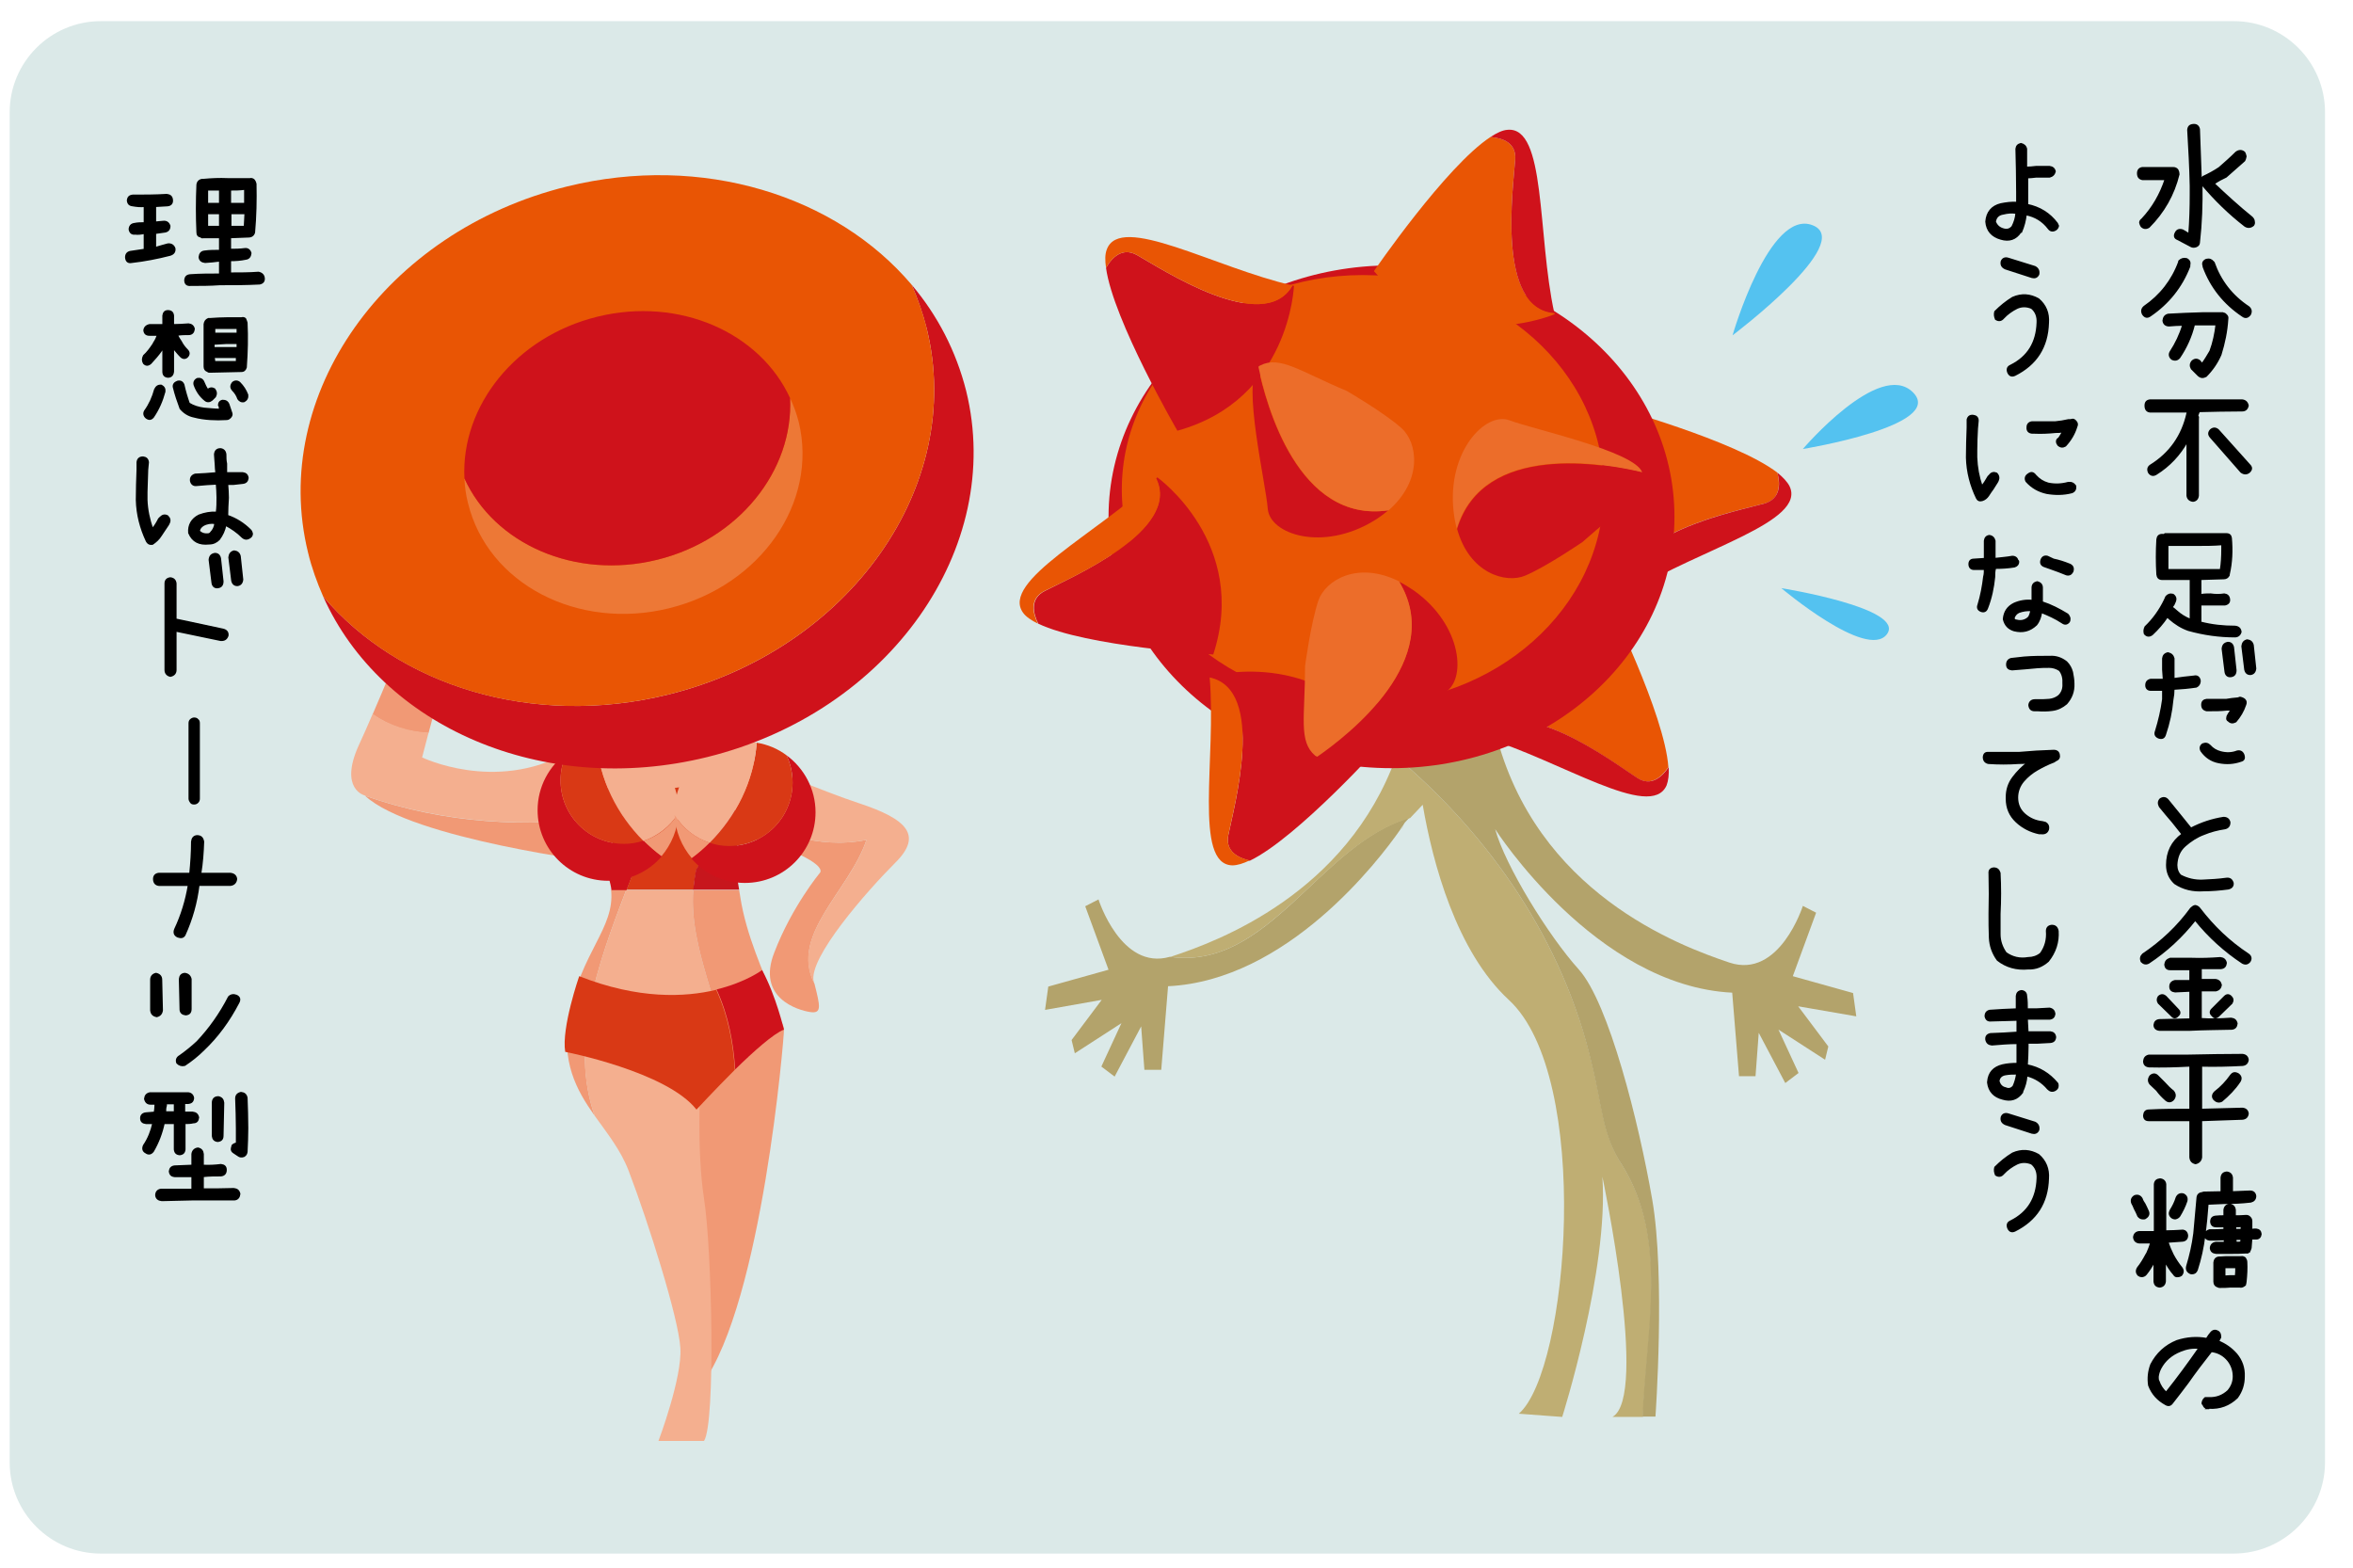 <?xml version="1.0" encoding="utf-8"?>
<!-- Generator: Adobe Illustrator 26.2.1, SVG Export Plug-In . SVG Version: 6.00 Build 0)  -->
<svg version="1.1" xmlns="http://www.w3.org/2000/svg" xmlns:xlink="http://www.w3.org/1999/xlink" x="0px" y="0px"
	 viewBox="0 0 656.1 437.3" style="enable-background:new 0 0 656.1 437.3;" xml:space="preserve">
<style type="text/css">
	.st0{fill:#DBE9E8;}
	.st1{stroke:#000000;stroke-width:0.47;stroke-miterlimit:10;}
	.st2{clip-path:url(#SVGID_00000029034936882867075210000016662772139156113570_);fill:#BFAE73;}
	.st3{clip-path:url(#SVGID_00000029034936882867075210000016662772139156113570_);fill:#B3A36B;}
	.st4{clip-path:url(#SVGID_00000029034936882867075210000016662772139156113570_);fill:#E95504;}
	.st5{clip-path:url(#SVGID_00000029034936882867075210000016662772139156113570_);fill:#CF121B;}
	.st6{clip-path:url(#SVGID_00000029034936882867075210000016662772139156113570_);fill:#EC6D2A;}
	.st7{clip-path:url(#SVGID_00000029034936882867075210000016662772139156113570_);fill:#54C2F0;}
	.st8{clip-path:url(#SVGID_00000029034936882867075210000016662772139156113570_);fill:#F19975;}
	.st9{clip-path:url(#SVGID_00000029034936882867075210000016662772139156113570_);fill:#F4AF8F;}
	.st10{clip-path:url(#SVGID_00000029034936882867075210000016662772139156113570_);fill:#D93915;}
	.st11{clip-path:url(#SVGID_00000029034936882867075210000016662772139156113570_);fill:#C7161D;}
	.st12{clip-path:url(#SVGID_00000029034936882867075210000016662772139156113570_);fill:#ED7836;}
</style>
<g id="レイヤー_2">
	<path class="st0" d="M622.8,433.2H28.1c-14,0-25.4-11.4-25.4-25.4V31.3c0-14,11.4-25.4,25.4-25.4h594.8c14,0,25.4,11.4,25.4,25.4
		v376.6C648.2,421.8,636.8,433.2,622.8,433.2z"/>
</g>
<g id="レイヤー_5">
</g>
<g id="レイヤー_4">
</g>
<g id="レイヤー_3">
	<g>
		<path class="st1" d="M46.8,68.1c0.9-0.1,1.6,0.3,1.9,1.2c0.1,0.9-0.3,1.5-1.3,1.8c-3.5,0.9-7.1,1.6-10.7,2c-1,0.2-1.5-0.3-1.6-1.3
			c0-0.9,0.4-1.4,1.2-1.6c1.3-0.2,2.7-0.4,4-0.6V65c-0.9,0.2-1.8,0.3-2.6,0.2c-0.9,0.1-1.4-0.3-1.6-1.2c0-0.9,0.5-1.5,1.4-1.6
			c0.9-0.2,1.9-0.2,2.8-0.2v-4.7c-1.1,0.1-2.2,0-3.3-0.2c-0.9-0.1-1.3-0.5-1.4-1.4c0.1-0.9,0.5-1.3,1.4-1.4c3.2,0,6.3,0,9.5-0.2
			c0.9,0.1,1.4,0.5,1.5,1.4c0.1,0.9-0.3,1.5-1.3,1.6c-1.2,0.1-2.3,0.1-3.4,0.2v4.5c0.7-0.1,1.4-0.1,2.2-0.2c0.9-0.1,1.5,0.3,1.8,1.2
			c0,0.9-0.4,1.4-1.2,1.6c-0.9,0.1-1.9,0.3-2.8,0.4v4.1C44.6,68.7,45.7,68.4,46.8,68.1z M73.6,77.5c0.1,0.9-0.3,1.4-1.2,1.6
			c-3.7,0.2-7.4,0.2-11.1,0.2c-2.7,0.2-5.4,0.2-8.1,0.2c-1,0.1-1.6-0.3-1.6-1.4c0.1-0.9,0.5-1.3,1.4-1.4c2.8-0.2,5.5-0.2,8.3-0.2
			h0.2c0-0.2-0.1-0.2-0.2-0.2v-3.6c-1.4,0.2-2.7,0.3-4.1,0.4c-0.9-0.1-1.5-0.5-1.6-1.4c0.1-0.9,0.5-1.5,1.4-1.6
			c1.4-0.2,2.8-0.2,4.3-0.2v-3.7h-4.7c-0.2,0.1-0.4,0-0.6-0.2c-0.7-0.1-1-0.5-1-1.2c-0.2-4.4-0.2-8.9,0-13.3
			c0.1-0.8,0.6-1.3,1.4-1.4h0.4c2.2-0.2,4.4-0.3,6.6-0.2h6.3c0.3-0.1,0.7,0,1,0.2c0.3,0.3,0.5,0.7,0.6,1.2c0.1,4.5,0,9-0.4,13.5
			c-0.2,0.8-0.8,1.2-1.6,1.2l-5.1,0.2v3.4c1.3,0,2.7,0,4.1-0.2c0.8-0.1,1.4,0.4,1.6,1.2c-0.1,0.9-0.5,1.5-1.4,1.6
			c-1.4,0.3-2.8,0.4-4.3,0.4v3.6c2.6,0,5.3,0,7.9-0.2C73,76.2,73.5,76.7,73.6,77.5z M57.8,52.9v3.9h3.5v-3.9h0.2H57.8z M57.8,63.2
			h3.5v-3.7h-3.5V63.2z M68.3,54.9v-2.2c-1.4,0.2-2.7,0.2-4.1,0.2v3.9h4.1V54.9z M64.3,59.5v3.7h3.9c0.1-1.2,0.1-2.4,0.2-3.7H64.3z"
			/>
		<path class="st1" d="M50.4,99.4c-0.8-0.8-1.4-1.6-2.1-2.4v6.6c-0.1,1-0.6,1.5-1.5,1.5c-0.9-0.1-1.3-0.6-1.3-1.5v-6.8
			c-0.2,0.2-0.3,0.4-0.4,0.6L45,97.7c-0.9,1.3-1.9,2.4-3,3.6c-0.7,0.6-1.3,0.6-1.9,0c-0.4-0.7-0.4-1.3,0-2.1c1-0.9,1.8-2,2.6-3.2
			c0.1-0.1,0.1-0.2,0.2-0.4c0.5-0.7,0.8-1.4,1.1-2.2h-2.3c-0.9,0-1.4-0.4-1.5-1.3c0.1-0.8,0.6-1.3,1.5-1.5h3.8V88
			c0.1-0.8,0.5-1.3,1.3-1.3c0.9,0,1.4,0.4,1.5,1.3v2.6c1.4,0,2.9-0.1,4.3-0.2c0.8,0.1,1.3,0.5,1.5,1.3c-0.1,0.9-0.5,1.4-1.3,1.5
			c-1.1,0-2.3,0-3.4,0.2c0.3,0.7,0.7,1.3,1.1,1.9c0.4,0.8,1,1.6,1.7,2.3c0.6,0.6,0.6,1.3,0,1.9C51.7,100,51,100,50.4,99.4z
			 M45,107.5c0.7,0.4,1,0.9,0.9,1.7c-0.7,2.6-1.7,4.9-3.2,7.1c-0.6,0.7-1.2,0.7-1.9,0.2c-0.6-0.5-0.8-1.2-0.4-1.9
			c1.3-1.8,2.2-3.8,2.8-6C43.6,107.8,44.1,107.4,45,107.5z M63.8,112.9l0.8,2.4c0.1,0.4-0.1,0.8-0.4,1.1c-0.3,0.3-0.6,0.5-1,0.5
			c-1.6,0.1-3.1,0.1-4.6,0c-1.5-0.1-3-0.3-4.5-0.7c-1.5-0.3-2.8-1.1-3.8-2.3c-0.7-1.9-1.4-3.9-1.9-6c-0.1-0.7,0.3-1.2,1.1-1.5
			c0.8-0.2,1.4,0.1,1.7,0.9c0.4,1.8,0.9,3.5,1.5,5.2c1.3,0.8,2.7,1.2,4.2,1.4c1.5,0.1,3,0.3,4.5,0.3c-0.1-0.2-0.2-0.5-0.2-0.8
			c0-0.2-0.1-0.3-0.2-0.4c0-0.7,0.4-1.2,1.1-1.3C62.9,111.7,63.5,112,63.8,112.9z M57.2,111.6c-1.4-1.1-2.4-2.6-3-4.3
			c-0.2-0.8,0.2-1.4,0.9-1.7c0.8-0.1,1.4,0.2,1.7,1c0.3,0.7,0.6,1.4,1.1,2.1c0.6-0.5,1.2-0.6,1.9-0.2c0.5,0.7,0.6,1.3,0.2,2.1
			l-0.9,0.9C58.5,112,57.8,112.1,57.2,111.6z M57.9,103.5c-0.6-0.2-0.9-0.6-0.9-1.3V90.4c0.1-0.7,0.4-1.2,1.1-1.5h0.6
			c1.5-0.1,3-0.2,4.5-0.2h4.1c0.4-0.1,0.8-0.1,1.1,0.2c0.2,0.4,0.3,0.8,0.4,1.1c0.2,4.1,0.1,8.1-0.2,12.2v0.2
			c-0.2,0.7-0.6,1.1-1.3,1.1l-8.8,0.2C58.3,103.7,58.1,103.7,57.9,103.5z M66.2,97v-1.3H63l-3.4,0.2V97h3.6H66.2z M59.8,100.9H66
			v-1.3h-2.8h-3.6C59.7,100,59.8,100.5,59.8,100.9z M63.2,91.5h-3.4V93H63h3.2v-1.5H63.2z M69,110.1c0.1,0.8-0.2,1.4-0.9,1.8
			c-0.7,0.2-1.3-0.1-1.7-0.7c-0.3-0.9-0.8-1.7-1.5-2.4c-0.6-0.7-0.6-1.3,0-2.1c0.6-0.5,1.3-0.5,1.9,0
			C67.8,107.7,68.5,108.8,69,110.1z"/>
		<path class="st1" d="M46.7,143.9c0.6,0.6,0.8,1.2,0.4,2l-0.2,0.4c-0.7,1-1.3,2-2,3c-0.6,1-1.5,1.8-2.4,2.4
			c-0.8,0.1-1.3-0.2-1.6-0.8c-1.7-3.6-2.7-7.4-2.8-11.5c0-2.8,0.1-5.7,0.2-8.5v-2c0.1-0.9,0.6-1.4,1.6-1.4c0.8,0.1,1.3,0.5,1.4,1.4
			l-0.2,2.1c-0.1,2.1-0.1,4.1-0.2,6.2v2.2c0.1,2.8,0.7,5.5,1.6,8.1c0.7-0.8,1.3-1.8,1.8-2.8l0.4-0.4
			C45.3,143.7,45.9,143.5,46.7,143.9z M69.8,147.8c0.3,0.3,0.4,0.6,0.5,1c0,0.4-0.2,0.8-0.5,1c-0.8,0.6-1.5,0.6-2.2,0
			c-1.4-1.4-3-2.5-4.7-3.4c-0.3,1.5-0.9,2.8-1.8,4c-0.8,0.8-1.7,1.2-2.8,1.2c-2.7,0.3-4.6-0.6-5.6-3c-0.2-2.2,0.8-3.9,2.8-4.9
			c1.6-0.6,3.2-0.9,4.9-0.8c0.2-1.4,0.2-2.8,0.2-4.2c0-1.3-0.1-2.5-0.2-3.8c-1.9,0.1-3.7,0.2-5.6,0.4c-0.8,0.1-1.4-0.3-1.6-1.2
			c-0.1-0.9,0.3-1.5,1.2-1.8c2-0.1,3.9-0.2,5.9-0.4c-0.1-0.8-0.2-1.6-0.2-2.4c-0.1-0.9-0.1-1.8-0.2-2.8c0.1-1,0.6-1.5,1.6-1.5
			c0.8,0.1,1.3,0.6,1.4,1.5c0,0.9,0,1.7,0.2,2.6v2.6h1.6h3c0.8,0.1,1.3,0.5,1.4,1.4c-0.1,0.8-0.5,1.3-1.4,1.4L65,135h-1.6
			c0.1,1.3,0.2,2.5,0.2,3.8c-0.1,1.7-0.2,3.3-0.2,5C65.8,144.6,68,146,69.8,147.8z M58.8,148.5c0.7-0.7,1.1-1.6,1.2-2.6
			c-1.2-0.2-2.4,0-3.4,0.6c-0.6,0.4-1,0.9-1.1,1.6c0.7,0.7,1.6,1,2.8,0.8C58.5,148.8,58.7,148.7,58.8,148.5z"/>
		<path class="st1" d="M62.1,175.5c1,0.2,1.5,0.8,1.4,1.7c-0.3,1-1,1.4-2,1.3L49,175.9v10.9c0,0.9-0.5,1.5-1.5,1.7
			c-0.9-0.2-1.4-0.8-1.4-1.7v-24.1c0-0.9,0.5-1.4,1.4-1.5c0.9,0.1,1.4,0.6,1.5,1.5v10L62.1,175.5z M58.4,156.1
			c0.1-1,0.5-1.5,1.5-1.7c0.8,0,1.3,0.4,1.5,1.3l0.7,6.4c0,1.1-0.5,1.6-1.4,1.7c-0.8,0.1-1.4-0.4-1.5-1.3L58.4,156.1z M63.9,155.4
			c0.1-0.9,0.5-1.5,1.4-1.7c0.8,0.1,1.4,0.5,1.6,1.4l0.7,6.5c-0.1,1-0.6,1.5-1.4,1.6c-0.8,0-1.3-0.4-1.5-1.3L63.9,155.4z"/>
		<path class="st1" d="M55.5,201.7v21c0,0.4-0.1,0.7-0.4,1c-0.3,0.3-0.6,0.4-1,0.4c-0.4,0-0.7-0.1-0.9-0.4s-0.4-0.6-0.4-1v-21
			c0-0.4,0.1-0.8,0.4-1c0.2-0.2,0.6-0.4,0.9-0.4c0.4,0,0.8,0.1,1,0.4C55.4,200.9,55.5,201.2,55.5,201.7z"/>
		<path class="st1" d="M64.2,243.6c1,0.1,1.6,0.6,1.7,1.5c-0.1,1-0.7,1.6-1.7,1.7h-8.8c-0.6,4.9-1.9,9.5-3.9,13.9
			c-0.4,0.7-1,0.8-1.9,0.5c-0.9-0.4-1.2-1.1-0.8-2.1c1.8-3.8,3.1-8,3.8-12.3h-8.3c-0.9-0.1-1.4-0.7-1.4-1.7c0-0.9,0.5-1.4,1.4-1.5
			H53c0.3-3,0.5-6,0.5-8.9c0.1-0.9,0.5-1.5,1.4-1.6c1.1,0,1.6,0.5,1.8,1.6c-0.1,2.9-0.3,5.9-0.8,8.9H64.2z"/>
		<path class="st1" d="M43.5,271.5c0.9,0.2,1.5,0.7,1.5,1.7l0.2,8.5c-0.1,0.9-0.6,1.5-1.5,1.7c-1-0.2-1.5-0.7-1.6-1.7v-8.5
			C42.1,272.3,42.6,271.7,43.5,271.5z M63.8,278c0.6-0.6,1.3-0.7,2.1-0.4c0.9,0.4,1.1,1.1,0.6,2c-2.6,5-5.8,9.4-9.7,13.1
			c-1.7,1.7-3.5,3.1-5.3,4.3c-0.8,0.2-1.5,0-2.1-0.6c-0.3-0.8-0.1-1.5,0.8-2c1.7-1.2,3.3-2.5,4.8-3.9
			C58.4,286.9,61.4,282.7,63.8,278z M51.5,271.5c0.9,0.1,1.5,0.6,1.7,1.5v8.3c0,1-0.4,1.5-1.4,1.6c-0.9-0.1-1.4-0.5-1.5-1.3
			l-0.2-8.6C50.2,272.1,50.6,271.6,51.5,271.5z"/>
		<path class="st1" d="M46.3,313.2h-0.6c-0.6,2.8-1.6,5.4-3,7.8c-0.6,0.8-1.3,0.9-2,0.4c-0.8-0.4-1-1.1-0.6-2c1.3-1.9,2.1-4,2.6-6.2
			h-2c-0.9-0.1-1.4-0.5-1.4-1.4c0-0.8,0.5-1.3,1.4-1.4l2.4-0.2c0.1-0.6,0.2-1.3,0.2-2v-0.4H42c-0.9,0-1.4-0.5-1.6-1.4
			c0.1-0.9,0.5-1.4,1.4-1.6h4.6h6.1c0.8,0.1,1.3,0.6,1.4,1.4c-0.1,0.9-0.5,1.3-1.4,1.4h-1.1v2.6h2.3c0.9,0.1,1.4,0.5,1.6,1.4
			c-0.1,0.9-0.5,1.4-1.4,1.4c-0.8,0.2-1.6,0.2-2.4,0.2v7.3c-0.1,0.9-0.5,1.3-1.4,1.4c-0.9-0.1-1.3-0.5-1.4-1.4v-7.3H46.3z
			 M65.2,331.5c0.9,0.1,1.4,0.5,1.6,1.4c-0.1,0.9-0.5,1.5-1.4,1.6H53.7l-8.6,0.2c-0.9-0.1-1.5-0.5-1.6-1.4c0-0.9,0.5-1.5,1.4-1.6
			h8.7V328h-4.9c-0.9-0.1-1.3-0.5-1.4-1.4c0.1-0.8,0.5-1.3,1.4-1.4l4.9-0.2v-3.2c0.1-0.9,0.7-1.5,1.6-1.6c0.9,0.2,1.3,0.7,1.4,1.6
			v3.2c1.7,0.1,3.4,0,5-0.2c0.9,0.1,1.4,0.5,1.4,1.4c0,1-0.5,1.5-1.4,1.6c-1.7,0-3.3,0-5,0.2v3.6C59.4,331.6,62.3,331.6,65.2,331.5z
			 M46.3,308.3c-0.2,0.6-0.2,1.2-0.2,1.8h0.2h2.4v-2.4h-2.2h-0.2V308.3z M60.7,318.2c-0.9-0.1-1.3-0.6-1.4-1.4v-9.5
			c0.1-0.9,0.6-1.4,1.6-1.4c0.9,0.2,1.3,0.7,1.4,1.6l-0.2,9.2C62.1,317.7,61.6,318.1,60.7,318.2z M68.8,306.1
			c0.1,2.8,0.2,5.6,0.2,8.5c0,2.2-0.1,4.4-0.2,6.6c-0.1,0.6-0.3,0.9-0.8,1.2c-0.6,0.2-1.1,0.2-1.6-0.2l-1.2-0.8
			c-0.5-0.3-0.7-0.7-0.6-1.2c0.1-0.3,0.1-0.5,0.2-0.8c0.3-0.3,0.7-0.5,1.2-0.6v-4.2c0-2.7-0.1-5.5-0.2-8.3c0-0.9,0.5-1.4,1.4-1.6
			C68.1,304.8,68.6,305.2,68.8,306.1z"/>
	</g>
	<g>
		<path class="st1" d="M607.2,47.4c0.2,0.4,0.3,0.8,0.3,1.2c-1.4,5.7-4.2,10.6-8.3,14.7c-0.8,0.5-1.5,0.4-2.1-0.2
			c-0.2-0.3-0.3-0.6-0.4-1c0-0.4,0.2-0.7,0.6-1c3-3.2,5.1-6.9,6.5-11.1h-6.4c-0.9-0.2-1.3-0.7-1.3-1.7c0-0.9,0.5-1.4,1.3-1.5h8.5
			C606.5,46.8,606.9,47,607.2,47.4z M627.9,60.6c0.3,0.3,0.6,0.7,0.6,1.2c0.1,0.4,0,0.7-0.2,1c-0.7,0.6-1.5,0.7-2.3,0.2
			c-4.4-3.4-8.4-7.3-12.1-11.7c0.1,5.6-0.1,11-0.7,16.3c0,0.5-0.3,0.9-0.8,1.1c-0.5,0.2-1,0.2-1.4,0l-3.8-2c-0.8-0.3-1-0.9-0.6-1.7
			c0.4-0.9,1.1-1.1,2-0.8c0.5,0.3,1.1,0.6,1.8,1.1c0.3-3.8,0.4-7.5,0.4-11v-2.5c-0.1-5.2-0.4-10.4-0.7-15.6c0.1-0.9,0.5-1.3,1.4-1.4
			c0.9-0.1,1.5,0.3,1.7,1.2c0.2,4.5,0.3,9.1,0.5,13.9c0.3-0.2,0.5-0.4,0.6-0.6c1.5-0.7,3-1.5,4.5-2.5c1.6-1.4,3.2-2.8,4.7-4.3
			c0.8-0.6,1.6-0.6,2.3,0c0.2,0.3,0.3,0.7,0.4,1.1c-0.1,0.5-0.2,0.9-0.4,1.2c-1.7,1.5-3.4,3-5.1,4.5c-1.1,0.5-2.2,1.1-3.4,1.9
			C620.8,54.5,624.3,57.7,627.9,60.6z"/>
		<path class="st1" d="M610.5,74.3c-2.2,5.7-5.9,10.3-10.9,13.7c-0.8,0.6-1.5,0.5-2.1-0.4c-0.4-0.8-0.3-1.5,0.4-2.1
			c4.5-3.1,7.8-7.3,9.7-12.5v-0.2c0.6-0.6,1.3-0.8,2.1-0.6c0.8,0.4,1,1,0.8,1.8V74.3z M619.7,87.4c0.4-0.1,0.8,0.1,1,0.4
			c0.4,0.3,0.5,0.7,0.4,1.2c-0.2,3.4-0.9,6.7-1.9,9.9c-1,2.3-2.4,4.3-4.1,6c-0.8,0.4-1.4,0.4-2.1-0.2l-1.9-1.9
			c-0.4-0.7-0.4-1.4,0.2-2.1c0.7-0.6,1.4-0.6,2.1,0c0.2,0.3,0.4,0.5,0.6,0.8c0.9-1.2,1.6-2.4,2.3-3.6c0.9-2.4,1.4-4.9,1.7-7.4h-3.9
			h-2.3c-0.8,3.3-2.2,6.4-4.1,9.2c-0.6,0.7-1.3,0.8-2.1,0.4c-0.7-0.6-0.8-1.3-0.4-2c1.5-2.3,2.7-4.8,3.5-7.5c-1.3,0-2.6,0.1-3.9,0.2
			c-0.9,0-1.5-0.5-1.6-1.4c0.1-0.9,0.5-1.5,1.4-1.7c3.2-0.2,6.3-0.3,9.5-0.4H619.7z M627,85.6c0.7,0.6,0.8,1.3,0.4,2.1
			c-0.6,0.8-1.3,1-2.1,0.4c-5.1-3.4-8.8-8-10.9-13.7v-0.2c-0.3-0.8-0.1-1.4,0.8-1.8c0.8-0.2,1.4,0,1.9,0.6l0.2,0.2
			C619.1,78.3,622.3,82.5,627,85.6z"/>
		<path class="st1" d="M613.1,114.9l-0.4,1c0.2,0.2,0.3,0.5,0.2,0.8v21.5c-0.1,0.9-0.6,1.4-1.4,1.5c-0.9-0.1-1.5-0.6-1.6-1.5v-15.2
			c-2.1,3.8-5,6.9-8.7,9.2c-0.8,0.5-1.5,0.3-2-0.4c-0.4-0.8-0.3-1.5,0.4-2c5.5-3.4,8.9-8.3,10.3-14.6l0.2-0.4h-10.6
			c-0.9-0.1-1.3-0.7-1.3-1.7c0-0.9,0.4-1.4,1.3-1.5h10.9h14.8c0.9,0.1,1.4,0.6,1.6,1.5c-0.2,0.9-0.7,1.4-1.6,1.4
			c-4.1,0-8.1,0.1-12.2,0.2V114.9z M627.2,129.6c0.7,0.7,0.7,1.3,0,2c-0.7,0.6-1.5,0.6-2.3,0l-8.5-9.7c-0.6-0.7-0.6-1.3,0-2
			c0.7-0.6,1.4-0.6,2.1,0L627.2,129.6z"/>
		<path class="st1" d="M623.2,174.7c1,0.1,1.5,0.6,1.6,1.5c-0.2,0.8-0.8,1.3-1.6,1.3c-4.4,0-8.7-0.6-13-1.8c-2-0.7-3.7-1.8-5.3-3.2
			c-0.2-0.2-0.3-0.3-0.6-0.5c-1.2,1.8-2.6,3.4-4.2,4.9c-0.8,0.6-1.5,0.5-2.1-0.2c-0.2-0.7-0.1-1.3,0.2-1.9c2.2-2.1,4-4.6,5.4-7.5
			l0.4-0.9c0.5-0.6,1.1-0.8,1.9-0.6c0.7,0.5,0.9,1.1,0.6,1.9l-0.4,0.9c-0.2,0.2-0.4,0.5-0.4,0.8c0.4,0.3,0.8,0.6,1.1,0.9
			c1.2,1.1,2.5,1.9,4,2.5v-11.3h-7.5h-0.4c-0.9,0-1.3-0.5-1.4-1.3c-0.2-3.2-0.2-6.5,0-9.8c0.1-0.8,0.5-1.3,1.4-1.3h0.2
			c0.2,0.1,0.4,0,0.6-0.2h8.6h8.5c0.8,0,1.2,0.4,1.3,1.1c0.3,3.4,0.2,6.8-0.6,10.2v0.2c-0.3,0.6-0.8,0.9-1.4,0.9l-6.5,0.2v4.4
			c0.9-0.2,1.9-0.2,2.8-0.2c1.3,0.2,2.6,0.2,3.8,0c0.8,0.1,1.3,0.5,1.4,1.4c0.1,0.8-0.3,1.3-1.2,1.5h-4h-2.8v4.5
			c0,0.2,0,0.3-0.2,0.4C616.8,174.4,620,174.7,623.2,174.7z M612.5,152h-8.1v6.9h14.8c0.3-1.9,0.4-3.8,0.4-5.7v-1.4
			C617.2,152,614.8,152,612.5,152z"/>
		<path class="st1" d="M611.8,188.6c0.8-0.2,1.4,0.2,1.6,1.1v0.4c-0.1,0.7-0.4,1.1-1,1.4c-2,0.3-4.1,0.5-6.1,0.6h-0.2
			c0,1-0.1,2-0.3,3c-0.3,3.3-1,6.6-2.1,9.8c-0.3,0.9-0.9,1.1-1.8,0.8c-0.9-0.4-1.1-1-0.8-1.8c0.9-2.9,1.6-5.9,2-8.9v-2.6h-3.4
			c-0.8,0-1.3-0.5-1.3-1.3c0-0.9,0.4-1.4,1.3-1.6h3.6c-0.1-0.9-0.1-1.9-0.2-2.8v-3.1c0.1-0.8,0.5-1.3,1.4-1.5
			c0.9,0.2,1.4,0.7,1.6,1.5v3.1v2.6C608,189,609.9,188.8,611.8,188.6z M623.8,209.5c0.9-0.2,1.5,0.2,1.8,1c0.3,0.9,0.1,1.5-0.8,1.7
			c-2,0.7-4,0.8-6.1,0.4c-2.1-0.4-3.7-1.5-4.9-3.2c-0.4-0.7-0.3-1.4,0.4-1.9c0.8-0.3,1.4-0.2,2,0.4c0.8,0.9,1.8,1.5,3,1.8
			C620.7,210.1,622.3,210.1,623.8,209.5z M625.9,195.1c0.4,0.4,0.4,0.9,0.2,1.4c-0.6,1.8-1.5,3.3-2.7,4.7c-0.8,0.4-1.4,0.4-2-0.2
			c-0.4-0.2-0.5-0.5-0.4-0.9c0-0.3,0.2-0.7,0.4-1c0.3-0.4,0.5-0.8,0.8-1.2H621c-1.7,0.2-3.4,0.2-5.1,0.2h-0.6
			c-0.9-0.2-1.3-0.7-1.3-1.6c0-0.9,0.5-1.3,1.3-1.4h0.6h4.9c1-0.2,2.1-0.3,3.2-0.4l0.6-0.2C625.1,194.6,625.6,194.8,625.9,195.1z
			 M619.7,180.9c0.1-1,0.5-1.5,1.5-1.7c0.8,0,1.3,0.4,1.5,1.3l0.7,6.4c0,1.1-0.5,1.6-1.4,1.7c-0.8,0.1-1.4-0.4-1.5-1.3L619.7,180.9z
			 M625.2,180.2c0.1-0.9,0.5-1.5,1.4-1.7c0.8,0.1,1.4,0.5,1.6,1.4l0.7,6.5c-0.1,1-0.6,1.5-1.4,1.6c-0.8,0-1.3-0.4-1.5-1.3
			L625.2,180.2z"/>
		<path class="st1" d="M622.6,246.2c0.1,0.9-0.4,1.4-1.3,1.6c-2.3,0.3-4.6,0.5-6.9,0.5c-2.9,0.2-5.6-0.4-8-2
			c-1.5-1.4-2.2-3.1-2.2-5.1c0-3.6,1.4-6.5,4.3-8.6c-0.9-1.1-1.8-2.3-2.7-3.4c-1.2-1.4-2.4-2.8-3.6-4.3c-0.4-0.8-0.4-1.5,0.2-2.1
			c0.8-0.5,1.5-0.4,2.1,0.3c1.2,1.4,2.3,2.9,3.5,4.3c1,1.2,1.9,2.4,2.9,3.6c2.9-1.5,5.9-2.5,9.1-3c0.9,0,1.5,0.4,1.7,1.3
			c0,0.9-0.4,1.5-1.3,1.7c-2,0.3-4,0.8-5.9,1.6c-1.9,0.7-3.6,1.8-5.2,3.2c-1.6,1.4-2.3,3.2-2.4,5.4c0,1.2,0.4,2.2,1.1,2.9
			c1.9,1,4,1.5,6.2,1.4c2.2-0.1,4.3-0.2,6.4-0.5C621.8,244.8,622.3,245.3,622.6,246.2z"/>
		<path class="st1" d="M626.9,266.1c0.7,0.5,0.9,1.2,0.4,2c-0.6,0.7-1.2,0.8-2,0.4c-5-3.3-9.4-7.3-13.2-12c-3.7,4.7-8,8.7-13,12
			c-0.8,0.4-1.4,0.2-2-0.4c-0.3-0.8-0.2-1.4,0.4-2c5.2-3.5,9.7-7.7,13.4-12.8c0.3-0.3,0.7-0.6,1.1-0.7h0.2c0.4,0.1,0.8,0.3,1.1,0.7
			C617.2,258.4,621.6,262.6,626.9,266.1z M622.1,284c0.9,0.1,1.4,0.5,1.6,1.4c-0.1,0.9-0.5,1.4-1.4,1.5c-3.9,0.1-7.8,0.1-11.6,0.3
			h-8.6c-0.9-0.1-1.4-0.6-1.4-1.4c0.1-0.8,0.5-1.3,1.4-1.4l8.6-0.2v-7.9l-4.2,0.2c-0.9-0.1-1.4-0.5-1.4-1.4c0-0.9,0.5-1.4,1.4-1.6
			h4.2v-3.2h-5.6c-0.9,0-1.3-0.5-1.4-1.3c0.1-0.9,0.5-1.4,1.4-1.7h6c2.7,0.1,5.3,0,8-0.2c0.9,0.1,1.4,0.5,1.6,1.4
			c-0.1,0.9-0.5,1.4-1.4,1.5h-5.6v3.2h4c0.9,0.1,1.4,0.6,1.6,1.4c-0.1,0.9-0.6,1.4-1.4,1.6h-4.2v7.9
			C616.5,284.3,619.3,284.2,622.1,284z M607.3,283.2c-0.6,0.7-1.2,0.7-1.8,0l-3.6-3.5c-0.4-0.6-0.4-1.2,0-1.8c0.7-0.6,1.3-0.6,2,0
			l3.4,3.6C607.9,282.1,607.9,282.7,607.3,283.2z M616.9,283.2c-0.6-0.5-0.7-1.1-0.2-1.7l3.6-3.6c0.6-0.6,1.2-0.6,1.8,0
			c0.5,0.5,0.6,1.1,0.2,1.8l-3.6,3.5C618,283.9,617.4,283.9,616.9,283.2z"/>
		<path class="st1" d="M625.3,309.1c0.9,0.1,1.4,0.6,1.5,1.4c-0.1,0.9-0.6,1.4-1.5,1.5c-3.9,0.1-7.7,0.3-11.5,0.4v10.3
			c-0.1,0.9-0.7,1.5-1.6,1.7c-0.9-0.2-1.4-0.7-1.5-1.7v-10.3h-0.4h-11.1c-0.9,0-1.4-0.4-1.4-1.4c0.1-0.9,0.5-1.4,1.4-1.4
			c3.7-0.2,7.4-0.2,11.1-0.2h0.4v-12.2h-0.4c-3.7,0.2-7.4,0.3-11.1,0.2c-0.9-0.1-1.4-0.6-1.4-1.5c0.1-0.9,0.5-1.4,1.4-1.6h11.1
			c5-0.1,10-0.2,15-0.2c0.9,0.1,1.4,0.6,1.5,1.4c-0.1,0.9-0.6,1.4-1.5,1.5c-3.8,0.2-7.7,0.3-11.5,0.2v12.2
			C617.6,309.3,621.4,309.2,625.3,309.1z M603.9,306.7c-0.9-0.8-1.8-1.7-2.5-2.7l-1.8-1.7c-0.6-0.7-0.6-1.5,0-2.3
			c0.7-0.6,1.4-0.6,2,0l1.9,1.9c0.8,0.9,1.6,1.7,2.5,2.4c0.6,0.8,0.6,1.5,0,2.3C605.3,307.3,604.6,307.3,603.9,306.7z M622,299.9
			c0.6-0.8,1.2-0.9,2.1-0.4c0.8,0.6,0.9,1.3,0.4,2.1c-1.4,2.1-3.1,3.8-5,5.4c-0.8,0.4-1.5,0.2-2.1-0.4c-0.6-0.7-0.5-1.4,0.2-2.1
			C619.4,303.1,620.8,301.6,622,299.9z"/>
		<path class="st1" d="M596.2,339.1c-0.3-0.7-0.6-1.4-1-2.1c-0.2-0.5-0.4-1-0.7-1.5c-0.3-0.8-0.1-1.5,0.7-2c0.8-0.3,1.5-0.1,2,0.7
			c0.2,0.6,0.5,1.1,0.8,1.5c0.3,0.6,0.6,1.2,0.9,1.9c0.4,0.8,0.2,1.5-0.6,2c-0.2,0.2-0.4,0.2-0.7,0.2
			C597,339.8,596.6,339.6,596.2,339.1z M609.9,344.5c0,0.9-0.5,1.4-1.3,1.5c-1.4,0.1-2.8,0.2-4.2,0.3c0.4,1.2,0.9,2.4,1.5,3.6
			c0.7,1.3,1.5,2.5,2.4,3.6c0.5,0.7,0.5,1.4-0.1,2.1c-0.3,0.2-0.6,0.3-0.9,0.3c-0.5,0.1-0.9-0.1-1.1-0.5c-1-1.1-1.8-2.4-2.5-3.7v5.6
			c-0.1,0.9-0.6,1.4-1.5,1.5c-0.9-0.1-1.4-0.5-1.5-1.5v-5.5c-0.7,1.2-1.4,2.4-2.3,3.5c-0.3,0.4-0.8,0.6-1.2,0.6
			c-0.3,0-0.6-0.1-0.9-0.3c-0.6-0.6-0.7-1.3-0.2-2.1c0.9-1.1,1.6-2.3,2.3-3.6c0.1-0.2,0.2-0.3,0.3-0.5c0.4-0.9,0.8-1.9,1.1-2.9h-1.9
			h-1.4c-0.9-0.1-1.4-0.6-1.5-1.5c0.1-0.9,0.6-1.4,1.5-1.5h0.1h4.2v-13.3c0.1-0.9,0.6-1.3,1.5-1.4c0.9,0.1,1.4,0.6,1.5,1.4v13.1
			c1.6,0,3.3-0.1,4.9-0.2C609.3,343.2,609.8,343.6,609.9,344.5z M605.6,339.5c-0.7-0.6-0.8-1.2-0.4-2c0.7-1.1,1.3-2.3,1.7-3.6
			c0.4-0.8,1-1.1,1.9-0.9c0.8,0.4,1.1,1,0.9,1.9c-0.5,1.5-1.2,2.9-2,4.2c-0.3,0.4-0.7,0.6-1.2,0.7
			C606.2,339.8,605.9,339.7,605.6,339.5z M620.1,335.5c-1.5,0.1-3,0.1-4.5,0.2c-0.2,2.9-0.5,5.9-0.9,8.8c-0.4,3.3-1.1,6.5-2.1,9.6
			c-0.3,0.7-0.7,1-1.4,1c-0.2,0-0.3,0-0.5-0.1c-0.8-0.4-1.1-1-0.9-1.9c0.9-3,1.6-6,2-9.2c0.3-3.3,0.6-6.6,0.9-10
			c0.1-0.8,0.6-1.2,1.5-1.3c0.1,0,0.1,0,0.2-0.1c1.7,0,3.3-0.1,5-0.1v-4c0.1-0.9,0.5-1.4,1.5-1.5c0.9,0.1,1.4,0.6,1.5,1.5v4
			c1.6-0.1,3.3-0.1,5-0.2c0.9,0,1.4,0.5,1.5,1.3c0,0.9-0.5,1.4-1.3,1.6C625,335.4,622.6,335.5,620.1,335.5z M629.1,342.8
			c0.8,0.1,1.2,0.5,1.3,1.3c-0.1,0.8-0.5,1.3-1.3,1.3c-0.4,0-0.9,0-1.3,0c-0.1,0.9-0.1,1.7-0.2,2.6c-0.1,0.1-0.1,0.2-0.1,0.3
			c-0.1,0.1-0.1,0.1-0.1,0.2v0.1c0,0.1-0.1,0.1-0.1,0.2c0,0.1-0.1,0.1-0.1,0.2h-0.1c-0.1,0.1-0.1,0.1-0.2,0.2h0
			c-0.1,0.1-0.1,0.1-0.2,0.1h-0.1c-0.1,0-0.1,0-0.2,0h-0.3c-1.4,0.1-2.7,0.1-4.1,0.1c-1.4,0-2.7,0-4.1,0c-0.9-0.1-1.4-0.5-1.5-1.4
			c0.1-0.9,0.6-1.4,1.5-1.5c0.8,0,1.6,0,2.4,0v-0.9c-1.4,0.1-2.7,0.1-4.1,0.1h-0.1c-0.8-0.1-1.2-0.5-1.3-1.3
			c0.1-0.8,0.6-1.2,1.3-1.4c1.4,0,2.8,0,4.1-0.1V342c-0.7,0-1.5,0-2.2,0c-0.9,0-1.4-0.4-1.5-1.3c0-0.9,0.4-1.4,1.3-1.5
			c0.8-0.1,1.6-0.1,2.4-0.1v-1.7c0.1-0.9,0.6-1.4,1.5-1.5c0.9,0.1,1.4,0.6,1.5,1.5v1.7c1,0,2,0,3.1-0.1c0.4,0,0.7,0.1,1,0.4
			c0.3,0.3,0.5,0.6,0.5,1.1v2.4C628.3,342.8,628.7,342.8,629.1,342.8z M626.4,351.9c0.1,1.8,0,3.6-0.2,5.5c0,0.2-0.1,0.4-0.1,0.6
			c-0.1,0.1-0.1,0.1-0.1,0.2v0.1c-0.1,0-0.2,0.1-0.2,0.1c0,0.1-0.1,0.1-0.2,0.2v0c-0.1,0.1-0.2,0.1-0.3,0.1
			c-0.1,0.1-0.1,0.1-0.2,0.1H625c-0.1,0.1-0.2,0.1-0.3,0h-2.8c-1,0.1-1.9,0.1-2.9,0.1c-0.2,0-0.3,0-0.5-0.1
			c-0.7-0.2-1.1-0.7-1.1-1.4V352c0.1-0.8,0.5-1.3,1.3-1.4c0.1,0,0.2,0,0.3,0c1-0.1,2.1-0.1,3.1-0.1h2.8c0.4-0.1,0.8,0.1,1.1,0.3
			C626.2,351.1,626.4,351.5,626.4,351.9z M621.9,355.8h1.5c0.1-0.8,0.1-1.6,0.1-2.4h-1.4h-1.8v2.5
			C620.8,355.9,621.3,355.8,621.9,355.8z M625,341.9c-0.6,0.1-1.1,0.1-1.7,0.1v0.9h1.7V341.9z M624.9,346.4c0-0.3,0-0.6,0.1-0.9
			h-1.6v0.9C623.8,346.5,624.3,346.5,624.9,346.4z"/>
		<path class="st1" d="M616.6,371.5c0.6-0.6,1.2-0.6,1.9-0.2c0.4,0.3,0.6,0.7,0.6,1.2c0.1,0.3,0,0.6-0.2,0.8
			c-0.1,0.3-0.2,0.5-0.4,0.7c2,0.8,3.7,2,5.1,3.6c1.5,1.8,2.2,3.9,2.1,6.2c0,2.2-0.6,4.1-1.9,5.9c-2.2,2.1-4.8,3.1-7.9,2.9l-0.2,0.1
			h0.3c-0.9,0.1-1.4-0.3-1.7-1.1c-0.2-0.1-0.2-0.2-0.2-0.4c0.1-0.6,0.3-1,0.8-1.4h1c2.1,0.1,3.9-0.6,5.4-2c1-1.2,1.5-2.5,1.5-4
			c0-1.6-0.5-3.1-1.5-4.4c-1.2-1.5-2.8-2.4-4.7-2.6c-2.3,2.9-4.5,5.8-6.6,8.8c-1.4,1.9-2.9,3.8-4.3,5.6c-0.5,0.7-1.1,0.8-1.8,0.4
			c-2.2-1.2-3.8-2.9-4.7-5.3c-0.3-2-0.1-3.9,0.6-5.8c1.6-3.1,4-5.3,7.2-6.6c2.8-0.9,5.5-1.1,8.3-0.6
			C615.7,372.6,616.1,372.1,616.6,371.5z M601.9,385.1c0.4,1.2,1.1,2.3,2.1,3.2c3.2-4,6.2-8.1,9.2-12.4c-1.8-0.2-3.5,0.1-5.2,0.8
			c-2.5,1-4.4,2.6-5.6,4.9c-0.4,0.8-0.6,1.5-0.7,2.3C601.7,384.4,601.7,384.8,601.9,385.1z"/>
		<path class="st1" d="M573.6,62.3c0.1,0.2,0.2,0.5,0.3,0.7c-0.1,0.5-0.4,0.9-0.8,1.1c-0.7,0.4-1.4,0.3-1.9-0.4
			c-1.6-2.1-3.7-3.4-6.3-3.9c-0.2,1.7-0.6,3.3-1.3,4.9h-0.2c-1.3,2-3.2,2.6-5.5,1.9c-2.5-0.7-3.9-2.3-4.1-4.8
			c0.2-2.6,1.6-4.3,4.1-4.9c1.5-0.3,3-0.5,4.5-0.4v-3c0-4-0.1-8-0.2-12c0.1-0.8,0.5-1.2,1.3-1.4c0.8,0.2,1.3,0.6,1.5,1.4v5.2
			c0.9,0,1.8-0.1,2.7-0.2h2.1h1.7c0.8,0.1,1.3,0.5,1.5,1.3c-0.2,0.8-0.7,1.3-1.5,1.5H570h-2.3c-0.9,0.1-1.7,0.2-2.4,0.2v4v3.6
			C568.7,57.8,571.5,59.5,573.6,62.3z M561.1,63.2c0.6-1.2,1-2.4,1.1-3.8c-1.2-0.2-2.4-0.1-3.6,0.2c-1.4,0.2-2.1,1-2.3,2.2
			c0.4,1.1,1.2,1.8,2.3,2.1C559.6,64.2,560.4,64,561.1,63.2z"/>
		<path class="st1" d="M561.2,83c2.5-1.1,4.9-0.9,7.2,0.4c2,1.7,2.9,3.9,2.7,6.6c-0.2,6.8-3.3,11.6-9.3,14.6
			c-0.9,0.4-1.5,0.1-1.9-0.8c-0.3-0.9-0.1-1.5,0.8-1.9c4.8-2.4,7.2-6.4,7.4-11.9c0.1-1.7-0.4-3.1-1.6-4.1c-1.4-0.6-2.8-0.6-4.1,0
			c-1.4,0.7-2.7,1.6-3.8,2.8c-0.6,0.7-1.3,0.8-2.1,0.3c-0.3-0.7-0.4-1.4-0.2-2.1C557.8,85.4,559.4,84.1,561.2,83z M558.1,72.9
			c0.3-0.8,1-1.1,1.9-0.8l7.4,2.3c0.8,0.4,1.2,1.1,1,2.1c-0.4,0.8-1,1-1.8,0.8l-7.4-2.4C558.3,74.5,557.9,73.9,558.1,72.9z"/>
		<path class="st1" d="M548.6,117c0.2-0.8,0.7-1.2,1.6-1.1c0.8,0.1,1.3,0.5,1.3,1.4l-0.2,2.2c-0.1,2-0.2,4-0.2,6v2
			c0.1,2.8,0.6,5.5,1.5,8.1c0.7-0.8,1.2-1.7,1.8-2.7l0.4-0.4c0.5-0.7,1.2-0.8,1.9-0.5c0.6,0.6,0.7,1.3,0.4,2l-0.2,0.4
			c-0.4,0.6-0.8,1.3-1.2,1.9c-0.4,0.6-0.9,1.2-1.3,1.9c-0.4,0.6-1,1.1-1.7,1.3c-0.7,0.2-1.2,0-1.5-0.6c-1.7-3.5-2.7-7.3-2.8-11.3
			c0-2.8,0.1-5.6,0.2-8.4V117z M565.6,132.2c0.8-0.6,1.4-0.4,2,0.4c1,1.1,2.1,1.8,3.5,2.2c1.9,0.4,3.8,0.3,5.6-0.2
			c0.9-0.1,1.5,0.2,2,0.9c0.1,0.9-0.2,1.5-1,1.8c-2.3,0.6-4.7,0.6-7,0.2c-2.3-0.5-4.2-1.6-5.7-3.3
			C564.6,133.4,564.8,132.7,565.6,132.2z M577.7,117c0.4-0.1,0.8,0.1,1.1,0.5c0.4,0.4,0.5,0.9,0.2,1.5c-0.6,2-1.7,3.8-3.1,5.3
			c-0.7,0.4-1.3,0.4-2-0.2c-0.2-0.3-0.4-0.6-0.4-1s0.2-0.7,0.6-0.9c0.4-0.6,0.8-1.2,1.1-1.9c-0.6,0.2-1.3,0.2-2,0.2
			c-2,0.2-4,0.3-6,0.2h-0.6c-0.9-0.1-1.4-0.6-1.3-1.6c0-0.8,0.5-1.3,1.3-1.4h0.6h5.9c1.2-0.1,2.4-0.3,3.7-0.6H577.7z"/>
		<path class="st1" d="M561.7,158c-1.8,0.3-3.6,0.4-5.4,0.4v0.2c-0.2,0.8-0.2,1.5-0.2,2.3c-0.3,3-0.9,5.9-2,8.7
			c-0.3,0.8-0.9,1.1-1.7,0.8c-0.8-0.3-1.1-0.9-0.8-1.7c0.8-2.6,1.3-5.3,1.6-7.9c0.2-0.7,0.2-1.4,0.2-2.1h-3c-0.8,0-1.3-0.5-1.3-1.4
			c0-0.8,0.4-1.3,1.3-1.3l3-0.2v-2.1v-2.9c0.1-0.8,0.5-1.3,1.3-1.4c0.8,0.1,1.3,0.6,1.5,1.4v2.7v2.3c1.6-0.2,3.3-0.3,4.9-0.6
			c0.8,0,1.3,0.4,1.5,1.1c0.2,0.1,0.2,0.2,0.2,0.4C562.8,157.3,562.4,157.8,561.7,158z M576.5,171.3c0.3,0.3,0.5,0.7,0.6,1.1
			c0,0.4,0,0.7-0.2,1c-0.6,0.7-1.2,0.7-1.9,0.2c-1.8-1.2-3.8-2.1-5.8-2.9c-0.2,1.3-0.6,2.5-1.4,3.5c-1.8,1.7-3.8,2.2-6.2,1.6
			c-1.6-0.5-2.5-1.5-2.9-3.1v-0.2c0.2-1.9,1.1-3.3,2.9-4.2c1.6-0.7,3.3-1,5.1-0.8v-1v-1.3v-1.3c0-0.9,0.5-1.4,1.3-1.6
			c0.9,0.2,1.4,0.7,1.4,1.6v1.3v1.3v1.4C571.9,168.7,574.2,169.9,576.5,171.3z M565.6,172.3c0.4-0.6,0.6-1.3,0.8-2.1
			c-1.2-0.1-2.4,0.1-3.5,0.5c-0.8,0.4-1.2,1-1.4,1.7c0.1,0.4,0.4,0.6,0.8,0.6c1.1,0.3,2.2,0.1,3.1-0.6
			C565.4,172.3,565.5,172.2,565.6,172.3z M577.1,157.4c0.9,0.4,1.1,1.1,0.8,2c-0.4,0.7-0.9,1-1.7,0.8c-1.5-0.6-3-1.2-4.5-1.7
			l-1.7-0.6c-0.8-0.3-1.1-0.9-0.8-1.8c0.3-0.8,0.9-1.1,1.7-0.9l1.7,0.8C574.1,156.3,575.6,156.8,577.1,157.4z"/>
		<path class="st1" d="M564.4,183.3c2.4-0.2,4.8-0.2,7.2-0.2c1.7-0.1,3.2,0.4,4.6,1.5c0.8,0.8,1.3,1.7,1.6,2.8
			c0.2,1.1,0.4,2.1,0.4,3.2c0.1,2.2-0.6,4-2,5.6c-1.2,1-2.4,1.6-3.9,1.8c-1.4,0.2-2.8,0.2-4.1,0.1h-0.9c-0.9,0-1.4-0.5-1.5-1.5
			c0.1-0.9,0.7-1.4,1.6-1.4h0.8c1.1,0,2.2,0,3.2-0.1c1-0.1,2-0.5,2.7-1.1c0.9-0.9,1.3-2,1.2-3.4c0.1-1.4-0.2-2.7-1-3.7
			c-0.9-0.6-1.9-0.9-2.9-0.9c-1.1,0-2.2,0-3.3,0.1c-1.1,0.1-2.2,0.2-3.3,0.3l-3.8,0.3c-0.9-0.1-1.4-0.5-1.4-1.4
			c0-0.8,0.4-1.4,1.2-1.6L564.4,183.3z"/>
		<path class="st1" d="M572.7,209.3c0.7,0,1.2,0.3,1.4,1c0.2,0.8,0,1.4-0.8,1.7l-0.6,0.4c-1.6,0.6-3.2,1.4-4.6,2.2s-2.8,1.9-3.9,3.2
			c-1.1,1.3-1.7,2.9-1.7,4.6c0,1.9,0.7,3.5,2.1,4.7c1.4,1.2,3,1.9,4.9,2.1l0.8,0.2c0.7,0.4,1,1,0.8,1.9c-0.3,0.9-1,1.2-1.9,1.1h-0.6
			c-2.4-0.5-4.6-1.6-6.4-3.3c-1.8-1.7-2.7-3.8-2.7-6.4v-0.4c0-2.1,0.6-3.9,1.8-5.5c1.2-1.6,2.6-3,4.2-4.2c-0.9,0.2-1.8,0.2-2.6,0.2
			c-2.8,0.2-5.7,0.2-8.5,0c-0.8-0.2-1.3-0.7-1.3-1.7c0.1-0.9,0.5-1.3,1.5-1.2h8.1h0.2C566.1,209.6,569.4,209.4,572.7,209.3z"/>
		<path class="st1" d="M555.9,242.1c0.9,0,1.4,0.4,1.7,1.3c0.2,3.8,0.2,7.6,0,11.4c0,1.9,0,3.8,0,5.7s0.6,3.6,1.7,5.2
			c1.8,1.3,3.9,1.8,6.2,1.4c1.3,0,2.5-0.4,3.5-1.2c1.3-1.8,1.9-3.9,1.7-6.3c0-0.9,0.5-1.4,1.4-1.5c1,0,1.5,0.5,1.7,1.5
			c0.2,3.1-0.7,5.9-2.7,8.4c-1.6,1.4-3.4,2.2-5.6,2.1c-3.2,0.3-6.1-0.5-8.5-2.4c-1.4-1.9-2.1-4-2.2-6.2c-0.1-2.3-0.1-4.5-0.1-6.7
			c0.1-3.7,0.1-7.4,0-11.2C554.6,242.7,555,242.2,555.9,242.1z"/>
		<path class="st1" d="M573.6,302c0.2,0.2,0.2,0.5,0.2,0.8c0,0.6-0.3,0.9-0.8,1.2c-0.8,0.4-1.4,0.2-2-0.4c-1.5-1.8-3.5-3.1-5.9-3.7
			c-0.1,1.6-0.5,3-1.2,4.5v0.2c-1.4,1.9-3.2,2.5-5.5,1.8c-2.4-0.6-3.8-2.1-4.1-4.5v-0.2c0.2-2.6,1.6-4.1,4.1-4.7
			c1.3-0.3,2.7-0.4,4.1-0.4V292v-1.1c-2.4,0-4.7,0.2-7.1,0.4c-0.9-0.1-1.4-0.5-1.6-1.4c-0.1-0.9,0.3-1.4,1.2-1.6
			c2.5-0.1,5-0.2,7.5-0.4v-3.5c-2.4,0.1-4.9,0.1-7.3,0.2c-0.9,0.1-1.4-0.3-1.6-1.2c0-0.9,0.4-1.4,1.2-1.6c2.5-0.2,5-0.3,7.5-0.4
			v-3.7c0.1-0.8,0.5-1.3,1.4-1.4c0.8,0.1,1.3,0.6,1.3,1.4c0.2,1.2,0.2,2.5,0.2,3.7h2.6l3.7-0.2c0.9,0.2,1.3,0.7,1.4,1.5
			c-0.1,0.8-0.5,1.3-1.4,1.4h-3.7h-2.6c0.1,1.3,0.1,2.5,0.2,3.7h2.6h3.7c0.8,0.1,1.3,0.5,1.4,1.4c-0.1,0.9-0.5,1.3-1.4,1.4l-3.7,0.2
			h-2.6v1.1c0,1.7-0.1,3.4-0.2,5.1C568.7,297.7,571.4,299.4,573.6,302z M561.4,302.9c0.5-1.1,0.8-2.2,1-3.5c-1.1,0-2.1,0-3.2,0.2
			c-1.2,0.2-1.8,0.9-1.9,1.9c0.3,1,0.9,1.7,1.9,1.9C560.1,303.8,560.8,303.6,561.4,302.9z"/>
		<path class="st1" d="M561.2,321.6c2.5-1.1,4.9-0.9,7.2,0.4c2,1.7,2.9,4,2.7,6.6c-0.2,6.8-3.3,11.6-9.3,14.6
			c-0.9,0.4-1.5,0.1-1.9-0.8c-0.3-0.9-0.1-1.5,0.8-1.9c4.8-2.4,7.2-6.4,7.4-11.9c0.1-1.7-0.4-3.1-1.6-4.1c-1.4-0.6-2.8-0.6-4.1,0
			c-1.4,0.7-2.7,1.6-3.8,2.8c-0.6,0.7-1.3,0.8-2.1,0.3c-0.3-0.7-0.4-1.4-0.2-2.1C557.8,324,559.4,322.7,561.2,321.6z M558.1,311.5
			c0.3-0.8,1-1.1,1.9-0.8l7.4,2.3c0.8,0.4,1.2,1.1,1,2.1c-0.4,0.8-1,1-1.8,0.8l-7.4-2.4C558.3,313.1,557.9,312.5,558.1,311.5z"/>
	</g>
	<g>
		<defs>
			<rect id="SVGID_1_" x="75.1" y="35.1" width="467.6" height="366.8"/>
		</defs>
		<clipPath id="SVGID_00000075159822004410071580000001043067177105843894_">
			<use xlink:href="#SVGID_1_"  style="overflow:visible;"/>
		</clipPath>
		<path style="clip-path:url(#SVGID_00000075159822004410071580000001043067177105843894_);fill:#BFAE73;" d="M391.4,230.2
			c-0.3,0.4-0.6,0.8-0.8,1.2C390.9,231,391.2,230.6,391.4,230.2"/>
		<path style="clip-path:url(#SVGID_00000075159822004410071580000001043067177105843894_);fill:#B3A36B;" d="M326.2,266.8
			c-13.6,3.9-19.9-16-19.9-16l-3.7,1.9l6.5,17.7l-16.8,4.7l-0.9,6.5l15.8-2.8l-8.4,11.2l0.9,3.7l13-8.4l-5.6,12.1l3.7,2.8l7.4-14
			l0.9,12.1h4.7l1.9-23.3c33.2-1.6,58.7-35,64.7-43.6c0.2-0.4,0.5-0.8,0.8-1.2c0.3-0.5,0.5-0.8,0.5-0.8l1.3-1.4
			C367.9,235.4,353.8,270.7,326.2,266.8"/>
		<path style="clip-path:url(#SVGID_00000075159822004410071580000001043067177105843894_);fill:#BFAE73;" d="M452.4,325
			c-5.6-8.4-5.6-16.8-8.4-27.9c-8-34.6-28.6-64.1-54.7-86.1c-13.8,38.1-49.5,51.4-62.6,55.7c-0.2,0.1-0.4,0.1-0.5,0.1
			c27.6,3.9,41.6-31.4,67-38.7l3.5-3.7c2.8,16.3,9.4,40.9,24,54.4c23.3,21.4,16.8,103.3,2.8,115.4l12.1,0.9c0,0,13-41,11.2-67
			c0,0,13,61.4,2.8,67h8.5C459.1,371.4,465.4,345.8,452.4,325"/>
		<path style="clip-path:url(#SVGID_00000075159822004410071580000001043067177105843894_);fill:#B3A36B;" d="M517.6,283.4l-0.9-6.5
			l-16.8-4.7l6.5-17.7l-3.7-1.9c0,0-6.5,20.5-20.5,15.8c-14-4.7-54-19.5-65.2-64.2c-3.9-15.7-7.8-19.9-11.3-18.7
			c-4-4.4-8.9-2.9-13.9,16.9c-0.7,3-1.6,5.8-2.6,8.5c26.1,22,46.8,51.5,54.7,86.1c2.8,11.2,2.8,19.6,8.4,27.9
			c13,20.8,6.6,46.4,5.7,70.1h3.6c0,0,2.8-39.1-0.9-60.5c-3.7-21.4-12.1-54.9-20.5-64.2c-8.4-9.3-20.5-28.9-23.3-39.1
			c0,0,27.9,43.7,66.1,45.6l1.9,23.3h4.6l0.9-12.1l7.4,14l3.7-2.8l-5.6-12.1l13,8.4l0.9-3.7l-8.4-11.2L517.6,283.4z"/>
		<path style="clip-path:url(#SVGID_00000075159822004410071580000001043067177105843894_);fill:#E95504;" d="M456.4,216.9
			c3.9,2.5,6.9-0.2,8.8-3c-1-14.7-16.9-46.6-16.9-46.6c-31.9,6.7-35,38.2-35,38.2c0.1,0,0.3,0.1,0.4,0.1
			C422.7,192,449.9,212.7,456.4,216.9"/>
		<path style="clip-path:url(#SVGID_00000075159822004410071580000001043067177105843894_);fill:#CF121B;" d="M464.7,219
			c0.5-1.3,0.7-3,0.6-5.1c-1.9,2.8-4.9,5.5-8.8,3c-6.5-4.2-33.7-24.9-42.8-11.3C435.1,212,460.3,229,464.7,219"/>
		<path style="clip-path:url(#SVGID_00000075159822004410071580000001043067177105843894_);fill:#E95504;" d="M492,140.4
			c4.4-1.2,4.4-5.3,3.6-8.6c-11.7-9-46.1-18.4-46.1-18.4c-16.2,28.3,5.2,51.5,5.2,51.5c0.1-0.1,0.2-0.1,0.3-0.2
			C451,149,484.6,142.4,492,140.4"/>
		<path style="clip-path:url(#SVGID_00000075159822004410071580000001043067177105843894_);fill:#CF121B;" d="M499,135.6
			c-0.6-1.2-1.8-2.5-3.4-3.8c0.9,3.3,0.8,7.3-3.6,8.6c-7.5,2.1-41,8.6-36.9,24.4C474.2,153,503.7,145.5,499,135.6"/>
		<path style="clip-path:url(#SVGID_00000075159822004410071580000001043067177105843894_);fill:#CF121B;" d="M466.9,144.1
			c0,38.7-35.3,70.1-78.9,70.1s-78.9-31.4-78.9-70.1S344.5,74,388,74S466.9,105.3,466.9,144.1"/>
		<path style="clip-path:url(#SVGID_00000075159822004410071580000001043067177105843894_);fill:#E95504;" d="M447.2,136.5
			c0,33-30.1,59.8-67.2,59.8s-67.2-26.8-67.2-59.8s30.1-59.8,67.2-59.8S447.2,103.5,447.2,136.5"/>
		<path style="clip-path:url(#SVGID_00000075159822004410071580000001043067177105843894_);fill:#E95504;" d="M422.5,44.4
			c0.3-4.6-3.5-5.9-6.9-6.2c-12.4,8.1-32.5,37.4-32.5,37.4c21.4,24.6,50.4,12,50.4,12c0-0.1-0.1-0.3-0.1-0.4
			C417.1,85.9,422,52.1,422.5,44.4"/>
		<path style="clip-path:url(#SVGID_00000075159822004410071580000001043067177105843894_);fill:#CF121B;" d="M420.3,36.2
			c-1.4,0.1-3,0.9-4.7,2c3.4,0.3,7.2,1.6,6.9,6.2c-0.5,7.7-5.4,41.6,10.9,42.9C428.6,65.4,431.2,35.1,420.3,36.2"/>
		<path style="clip-path:url(#SVGID_00000075159822004410071580000001043067177105843894_);fill:#CF121B;" d="M342.5,232.9
			c-0.9,4.5,2.7,6.3,6,7.1c13.3-6.4,37.1-32.9,37.1-32.9c-18-27.2-48.4-18.5-48.4-18.5c0,0.1,0,0.3,0,0.4
			C353.2,192.3,344,225.3,342.5,232.9"/>
		<path style="clip-path:url(#SVGID_00000075159822004410071580000001043067177105843894_);fill:#E95504;" d="M343.6,241.3
			c1.4,0,3-0.5,4.9-1.4c-3.3-0.7-6.9-2.5-6-7.1c1.5-7.6,10.7-40.5-5.2-43.9C339.2,211.3,332.7,241,343.6,241.3"/>
		<path style="clip-path:url(#SVGID_00000075159822004410071580000001043067177105843894_);fill:#CF121B;" d="M291.3,164.8
			c-4.1,2.1-3.3,6.1-1.8,9.1c13.3,6.4,48.8,8.6,48.8,8.6c10.1-31-15.6-49.4-15.6-49.4c-0.1,0.1-0.2,0.2-0.3,0.3
			C329.6,147.9,298.1,161.2,291.3,164.8"/>
		<path style="clip-path:url(#SVGID_00000075159822004410071580000001043067177105843894_);fill:#E95504;" d="M285.3,170.9
			c0.8,1.1,2.3,2.1,4.1,3c-1.5-3.1-2.3-7,1.8-9.1c6.9-3.5,38.4-16.8,31.1-31.4C306.1,148.7,278.8,162.1,285.3,170.9"/>
		<path style="clip-path:url(#SVGID_00000075159822004410071580000001043067177105843894_);fill:#CF121B;" d="M317,71.1
			c-4-2.2-6.9,0.6-8.6,3.6c2,14.6,19.9,45.4,19.9,45.4c31.4-8.7,32.5-40.4,32.5-40.4c-0.1,0-0.3-0.1-0.4-0.1
			C352.3,93.8,323.8,74.9,317,71.1"/>
		<path style="clip-path:url(#SVGID_00000075159822004410071580000001043067177105843894_);fill:#E95504;" d="M308.6,69.6
			c-0.5,1.3-0.5,3-0.2,5.1c1.7-3,4.6-5.8,8.6-3.6c6.8,3.8,35.3,22.7,43.4,8.5C338.6,74.6,312.3,59.3,308.6,69.6"/>
		<path style="clip-path:url(#SVGID_00000075159822004410071580000001043067177105843894_);fill:#CF121B;" d="M350.8,102.3
			c-4.5,4.4,2.2,32.7,2.7,39.6c0.6,7.1,15.3,12,29.6,3.3c1.5-0.9,2.8-1.9,4-2.9C361.9,146,353,112.8,350.8,102.3"/>
		<path style="clip-path:url(#SVGID_00000075159822004410071580000001043067177105843894_);fill:#EC6D2A;" d="M390.8,119.4
			c-4.9-4.4-15.3-10.4-15.3-10.4c-13.1-5.5-18.6-9.9-24.1-7.1c-0.2,0.1-0.4,0.2-0.5,0.4c2.2,10.5,11.1,43.7,36.3,40
			C396.9,133.8,395.2,123.3,390.8,119.4"/>
		<path style="clip-path:url(#SVGID_00000075159822004410071580000001043067177105843894_);fill:#CF121B;" d="M367.2,211
			c5.8,2.4,29.3-14.7,35.5-17.8c6.3-3.3,5.2-18.8-8.4-28.5c-1.5-1-2.9-1.9-4.2-2.5C403.2,183.8,376.1,204.9,367.2,211"/>
		<path style="clip-path:url(#SVGID_00000075159822004410071580000001043067177105843894_);fill:#EC6D2A;" d="M367.6,167.5
			c-2.1,6.2-3.7,18.2-3.7,18.2c0,14.2-1.9,21,2.8,25c0.2,0.1,0.3,0.2,0.6,0.3c8.8-6.1,36-27.2,22.8-48.9
			C378.4,156.3,369.5,161.9,367.6,167.5"/>
		<path style="clip-path:url(#SVGID_00000075159822004410071580000001043067177105843894_);fill:#EC6D2A;" d="M457.9,131.7
			c-2.1-5.9-30.5-12-37-14.5c-6.7-2.5-17.4,8.7-15.6,25.3c0.2,1.8,0.5,3.4,0.9,4.9C413.6,123.1,447.5,129.2,457.9,131.7"/>
		<path style="clip-path:url(#SVGID_00000075159822004410071580000001043067177105843894_);fill:#CF121B;" d="M425.3,160.5
			c6.1-2.6,16-9.4,16-9.4c10.6-9.5,16.9-12.6,16.7-18.7c0-0.2-0.1-0.4-0.1-0.6c-10.4-2.5-44.3-8.6-51.6,15.7
			C409.7,159.9,419.9,162.8,425.3,160.5"/>
		<path style="clip-path:url(#SVGID_00000075159822004410071580000001043067177105843894_);fill:#54C2F0;" d="M483.1,93.5
			c0,0,10.2-35.4,22.3-30.7C517.6,67.5,483.1,93.5,483.1,93.5"/>
		<path style="clip-path:url(#SVGID_00000075159822004410071580000001043067177105843894_);fill:#54C2F0;" d="M502.7,125.2
			c0,0,21.4-25.1,30.7-15.8C542.7,118.7,502.7,125.2,502.7,125.2"/>
		<path style="clip-path:url(#SVGID_00000075159822004410071580000001043067177105843894_);fill:#54C2F0;" d="M496.7,164
			c0,0,35,5.6,29.4,12.9C520.5,184.1,496.7,164,496.7,164"/>
		<path style="clip-path:url(#SVGID_00000075159822004410071580000001043067177105843894_);fill:#F19975;" d="M215.8,282.2
			c0,0,2.8,2.8,2.8,5c0,2.2-6.1,75.9-22.7,98.6l-13.3-95.3L215.8,282.2z"/>
		<path style="clip-path:url(#SVGID_00000075159822004410071580000001043067177105843894_);fill:#F19975;" d="M123.3,190.2
			l-13.3-5.5c0,0-2.5,6.2-6.1,14.5c4.9,3.4,10.1,5,15.6,5.2L123.3,190.2z"/>
		<path style="clip-path:url(#SVGID_00000075159822004410071580000001043067177105843894_);fill:#F19975;" d="M169.1,228
			c-22.4,2.7-44.9,1.8-67.3-6.1c13,12.1,66.3,18.7,66.3,18.7c0.7,1.5,1.2,2.9,1.6,4.2C171.9,239.8,171.1,233.9,169.1,228"/>
		<path style="clip-path:url(#SVGID_00000075159822004410071580000001043067177105843894_);fill:#CF121B;" d="M169.1,228
			c2,5.9,2.8,11.8,0.7,16.9c0.3,1.2,0.6,2.3,0.7,3.4h4.2c2.9-7.5,5.9-15,8.3-22.3C178.3,226.7,173.7,227.4,169.1,228"/>
		<path style="clip-path:url(#SVGID_00000075159822004410071580000001043067177105843894_);fill:#F19975;" d="M174.6,248.2h-4.2
			c1.1,10.7-8.5,17.3-11.7,35.1c-2.3,12.8,2,20.6,7.1,27.8C158.9,291.1,166.4,269.5,174.6,248.2"/>
		<path style="clip-path:url(#SVGID_00000075159822004410071580000001043067177105843894_);fill:#F19975;" d="M241.6,234.2
			c-14,2.8-25.1-2.8-36.3-5.6c0,2.2,0.4,4.2,1.1,6.1c1.6-1.2,4.6-1.1,10,0.9c15,5.5,12.2,7.8,12.2,7.8s-7.8,9.4-12.7,22.2
			c-5,12.7,6.6,16.1,10,16.6c3.3,0.5,2.8-1.6,1.2-7.9C220.1,260.6,236.8,248.5,241.6,234.2"/>
		<path style="clip-path:url(#SVGID_00000075159822004410071580000001043067177105843894_);fill:#F4AF8F;" d="M158,210
			c-20.1,11-40.3,1.2-40.3,1.2l1.8-6.9c-5.5-0.3-10.8-1.9-15.6-5.2c-1.2,2.8-2.5,5.8-3.9,8.8c-5.5,12.2,1.7,13.9,1.7,13.9
			c0,0,0.1,0.1,0.1,0.1c22.4,7.8,44.9,8.8,67.3,6.1c-2.2-6.6-6-13.4-8.8-19.1C159.5,209.2,158.8,209.6,158,210"/>
		<path style="clip-path:url(#SVGID_00000075159822004410071580000001043067177105843894_);fill:#F4AF8F;" d="M199.7,217.4
			c0-0.9,0-1.8,0-2.7c-1.7-3.3-3.3-5.6-5-8.1c-7.2-2.5-18.8-5.4-34.5,2.3c1.6,3.2,3.5,6.7,5.2,10.4
			C177.2,221.3,188.8,220.5,199.7,217.4"/>
		<path style="clip-path:url(#SVGID_00000075159822004410071580000001043067177105843894_);fill:#D93915;" d="M165.5,219.2
			c1.4,2.9,2.7,5.8,3.7,8.7c4.6-0.6,9.2-1.3,13.8-2.1c-2.4,7.3-5.4,14.8-8.3,22.3h18.7c0.1-1.8,0.4-3.7,0.8-5.6
			c5-7.5,5.5-17.3,5.6-25.3C188.8,220.5,177.2,221.3,165.5,219.2"/>
		<path style="clip-path:url(#SVGID_00000075159822004410071580000001043067177105843894_);fill:#F4AF8F;" d="M195.3,302.1
			c0,0,3.4-2.3,7.4-5.5c-1.2-16.2-10.6-31.8-9.4-48.4h-18.7c-8.2,21.3-15.8,42.9-8.8,62.9c3.5,4.9,7.3,9.6,9.5,15.4
			c5.5,14.4,13.9,41,14.4,49.3c0.6,8.3-6.1,26-6.1,26h12.7c3.3-5,2.2-53.8,0-67.6C194.2,320.4,195.3,302.1,195.3,302.1"/>
		<path style="clip-path:url(#SVGID_00000075159822004410071580000001043067177105843894_);fill:#F4AF8F;" d="M239.6,224
			c-10.3-3.4-25.2-9.8-34.5-13.6c-0.4,5.8-1.2,12.4,0.5,18.3c11.1,2.8,22.2,8.3,36,5.5c-4.7,14.2-21.5,26.4-14.6,40
			c0-0.1-0.1-0.2-0.1-0.4c-1.7-6.6,15-25.5,22.7-33.2C257.4,232.9,252.9,228.4,239.6,224"/>
		<path style="clip-path:url(#SVGID_00000075159822004410071580000001043067177105843894_);fill:#C7161D;" d="M206.4,234.7
			c-0.7-1.9-1.1-3.9-1.1-6.1c0.1,0,0.2,0.1,0.3,0.1c-1.7-5.9-0.9-12.5-0.5-18.3c-2.7-1.1-5-2-6.5-2.5c-1.1-0.4-2.4-0.9-3.9-1.4
			c1.7,2.5,3.3,4.8,5,8.1c0,8.4,0,19.5-5.6,27.9c-0.4,1.9-0.6,3.7-0.8,5.6h12.8C205.1,242,203.9,236.7,206.4,234.7"/>
		<path style="clip-path:url(#SVGID_00000075159822004410071580000001043067177105843894_);fill:#F19975;" d="M206.4,250
			c-0.1-0.6-0.2-1.2-0.3-1.8h-12.8c-1.2,16.7,8.2,32.2,9.4,48.4c6.5-5.2,14.8-13,13.1-17.8C213,271.1,208.1,261.1,206.4,250"/>
		<path style="clip-path:url(#SVGID_00000075159822004410071580000001043067177105843894_);fill:#F19975;" d="M184.4,238.8
			c2.8-3.3,4.6-7.5,4.8-12.1c-2.2,3.7-5.6,6.4-9.8,7.8C181,236,182.7,237.5,184.4,238.8"/>
		<path style="clip-path:url(#SVGID_00000075159822004410071580000001043067177105843894_);fill:#CF121B;" d="M179.4,234.4
			c-1.7,0.6-3.5,0.9-5.4,0.9c-9.8,0-17.7-7.9-17.7-17.7c0-2.7,0.6-5.3,1.7-7.6c-4.9,3.6-8.1,9.4-8.1,15.9c0,10.9,8.8,19.7,19.7,19.7
			c5.9,0,11.3-2.6,14.9-6.8C182.7,237.5,181,236,179.4,234.4"/>
		<path style="clip-path:url(#SVGID_00000075159822004410071580000001043067177105843894_);fill:#D93915;" d="M158,210
			c-1.1,2.3-1.7,4.9-1.7,7.6c0,9.8,7.9,17.7,17.7,17.7c1.9,0,3.7-0.3,5.4-0.9c-7.3-7.3-12.3-17.1-13.1-27.9
			C163.2,207,160.4,208.3,158,210"/>
		<path style="clip-path:url(#SVGID_00000075159822004410071580000001043067177105843894_);fill:#F4AF8F;" d="M189.2,226.7
			c0-0.2,0-0.5,0-0.7c0-10.9-8.8-19.7-19.7-19.7c-1.1,0-2.2,0.1-3.2,0.3c0.8,10.8,5.8,20.6,13.1,27.9
			C183.5,233.1,187,230.3,189.2,226.7"/>
		<path style="clip-path:url(#SVGID_00000075159822004410071580000001043067177105843894_);fill:#F19975;" d="M192.9,239.3
			c-2.8-3.3-4.6-7.5-4.8-12.1c2.2,3.7,5.6,6.4,9.8,7.8C196.3,236.6,194.7,238,192.9,239.3"/>
		<path style="clip-path:url(#SVGID_00000075159822004410071580000001043067177105843894_);fill:#CF121B;" d="M197.9,235
			c1.7,0.6,3.5,0.9,5.4,0.9c9.8,0,17.7-7.9,17.7-17.7c0-2.7-0.6-5.3-1.7-7.6c4.9,3.6,8.1,9.4,8.1,15.9c0,10.9-8.8,19.7-19.7,19.7
			c-6,0-11.3-2.6-14.9-6.8C194.7,238,196.3,236.6,197.9,235"/>
		<path style="clip-path:url(#SVGID_00000075159822004410071580000001043067177105843894_);fill:#D93915;" d="M219.3,210.6
			c1.1,2.3,1.7,4.9,1.7,7.6c0,9.8-7.9,17.7-17.7,17.7c-1.9,0-3.7-0.3-5.4-0.9c7.3-7.3,12.3-17.1,13.1-27.9
			C214.1,207.6,216.9,208.8,219.3,210.6"/>
		<path style="clip-path:url(#SVGID_00000075159822004410071580000001043067177105843894_);fill:#F4AF8F;" d="M188.1,227.2
			c0-0.2,0-0.5,0-0.7c0-10.9,8.8-19.7,19.7-19.7c1.1,0,2.2,0.1,3.2,0.3c-0.8,10.8-5.8,20.6-13.1,27.9
			C193.8,233.7,190.3,230.9,188.1,227.2"/>
		<path style="clip-path:url(#SVGID_00000075159822004410071580000001043067177105843894_);fill:#D93915;" d="M161.5,272.2
			c0,0-5,14.4-3.9,21.1c0,0,28.3,5.5,36.6,16.1c0,0,5.1-5.5,10.7-11.1c-0.5-7.4-1.8-14.9-5.2-22.3C191,278.1,178,278.7,161.5,272.2"
			/>
		<path style="clip-path:url(#SVGID_00000075159822004410071580000001043067177105843894_);fill:#CF121B;" d="M212.5,270.5
			c0,0-4.5,3.4-12.7,5.4c3.4,7.4,4.7,14.9,5.2,22.3c5.1-5,10.7-10,13.6-11.1C218.6,287.2,216.4,277.7,212.5,270.5"/>
		<path style="clip-path:url(#SVGID_00000075159822004410071580000001043067177105843894_);fill:#CF121B;" d="M254.2,79.4
			c1.7,3.9,3.1,7.9,4.2,12.2c10.8,43.9-21.5,89.6-72.2,102.1c-37.8,9.3-75.1-2.6-96.1-27.4c16.2,36.3,61.3,56.1,107.1,44.8
			c50.7-12.5,83-58.2,72.2-102.1C266.6,97.9,261.4,87.9,254.2,79.4"/>
		<path style="clip-path:url(#SVGID_00000075159822004410071580000001043067177105843894_);fill:#E95504;" d="M186.2,193.7
			c50.7-12.5,83-58.2,72.2-102.1c-1-4.2-2.5-8.3-4.2-12.2c-21-24.8-58.3-36.7-96.1-27.4c-50.7,12.5-83,58.2-72.2,102.1
			c1,4.2,2.5,8.3,4.2,12.2C111.1,191.2,148.4,203,186.2,193.7"/>
		<path style="clip-path:url(#SVGID_00000075159822004410071580000001043067177105843894_);fill:#ED7836;" d="M183.2,156.1
			c-22.8,5.6-45.3-4.4-53.7-22.7c0.1,2.3,0.4,4.6,1,6.9c5.5,22.5,30.6,35.6,56.1,29.3c25.5-6.3,41.6-29.5,36.1-52
			c-0.6-2.3-1.4-4.5-2.4-6.6C221.3,131.2,206,150.5,183.2,156.1"/>
		<path style="clip-path:url(#SVGID_00000075159822004410071580000001043067177105843894_);fill:#CF121B;" d="M183.2,156.1
			c22.8-5.6,38.1-24.9,37.1-45.1c-8.4-18.3-30.9-28.3-53.7-22.7c-22.8,5.6-38.1,24.9-37.1,45.1C137.8,151.7,160.3,161.7,183.2,156.1
			"/>
	</g>
</g>
</svg>
